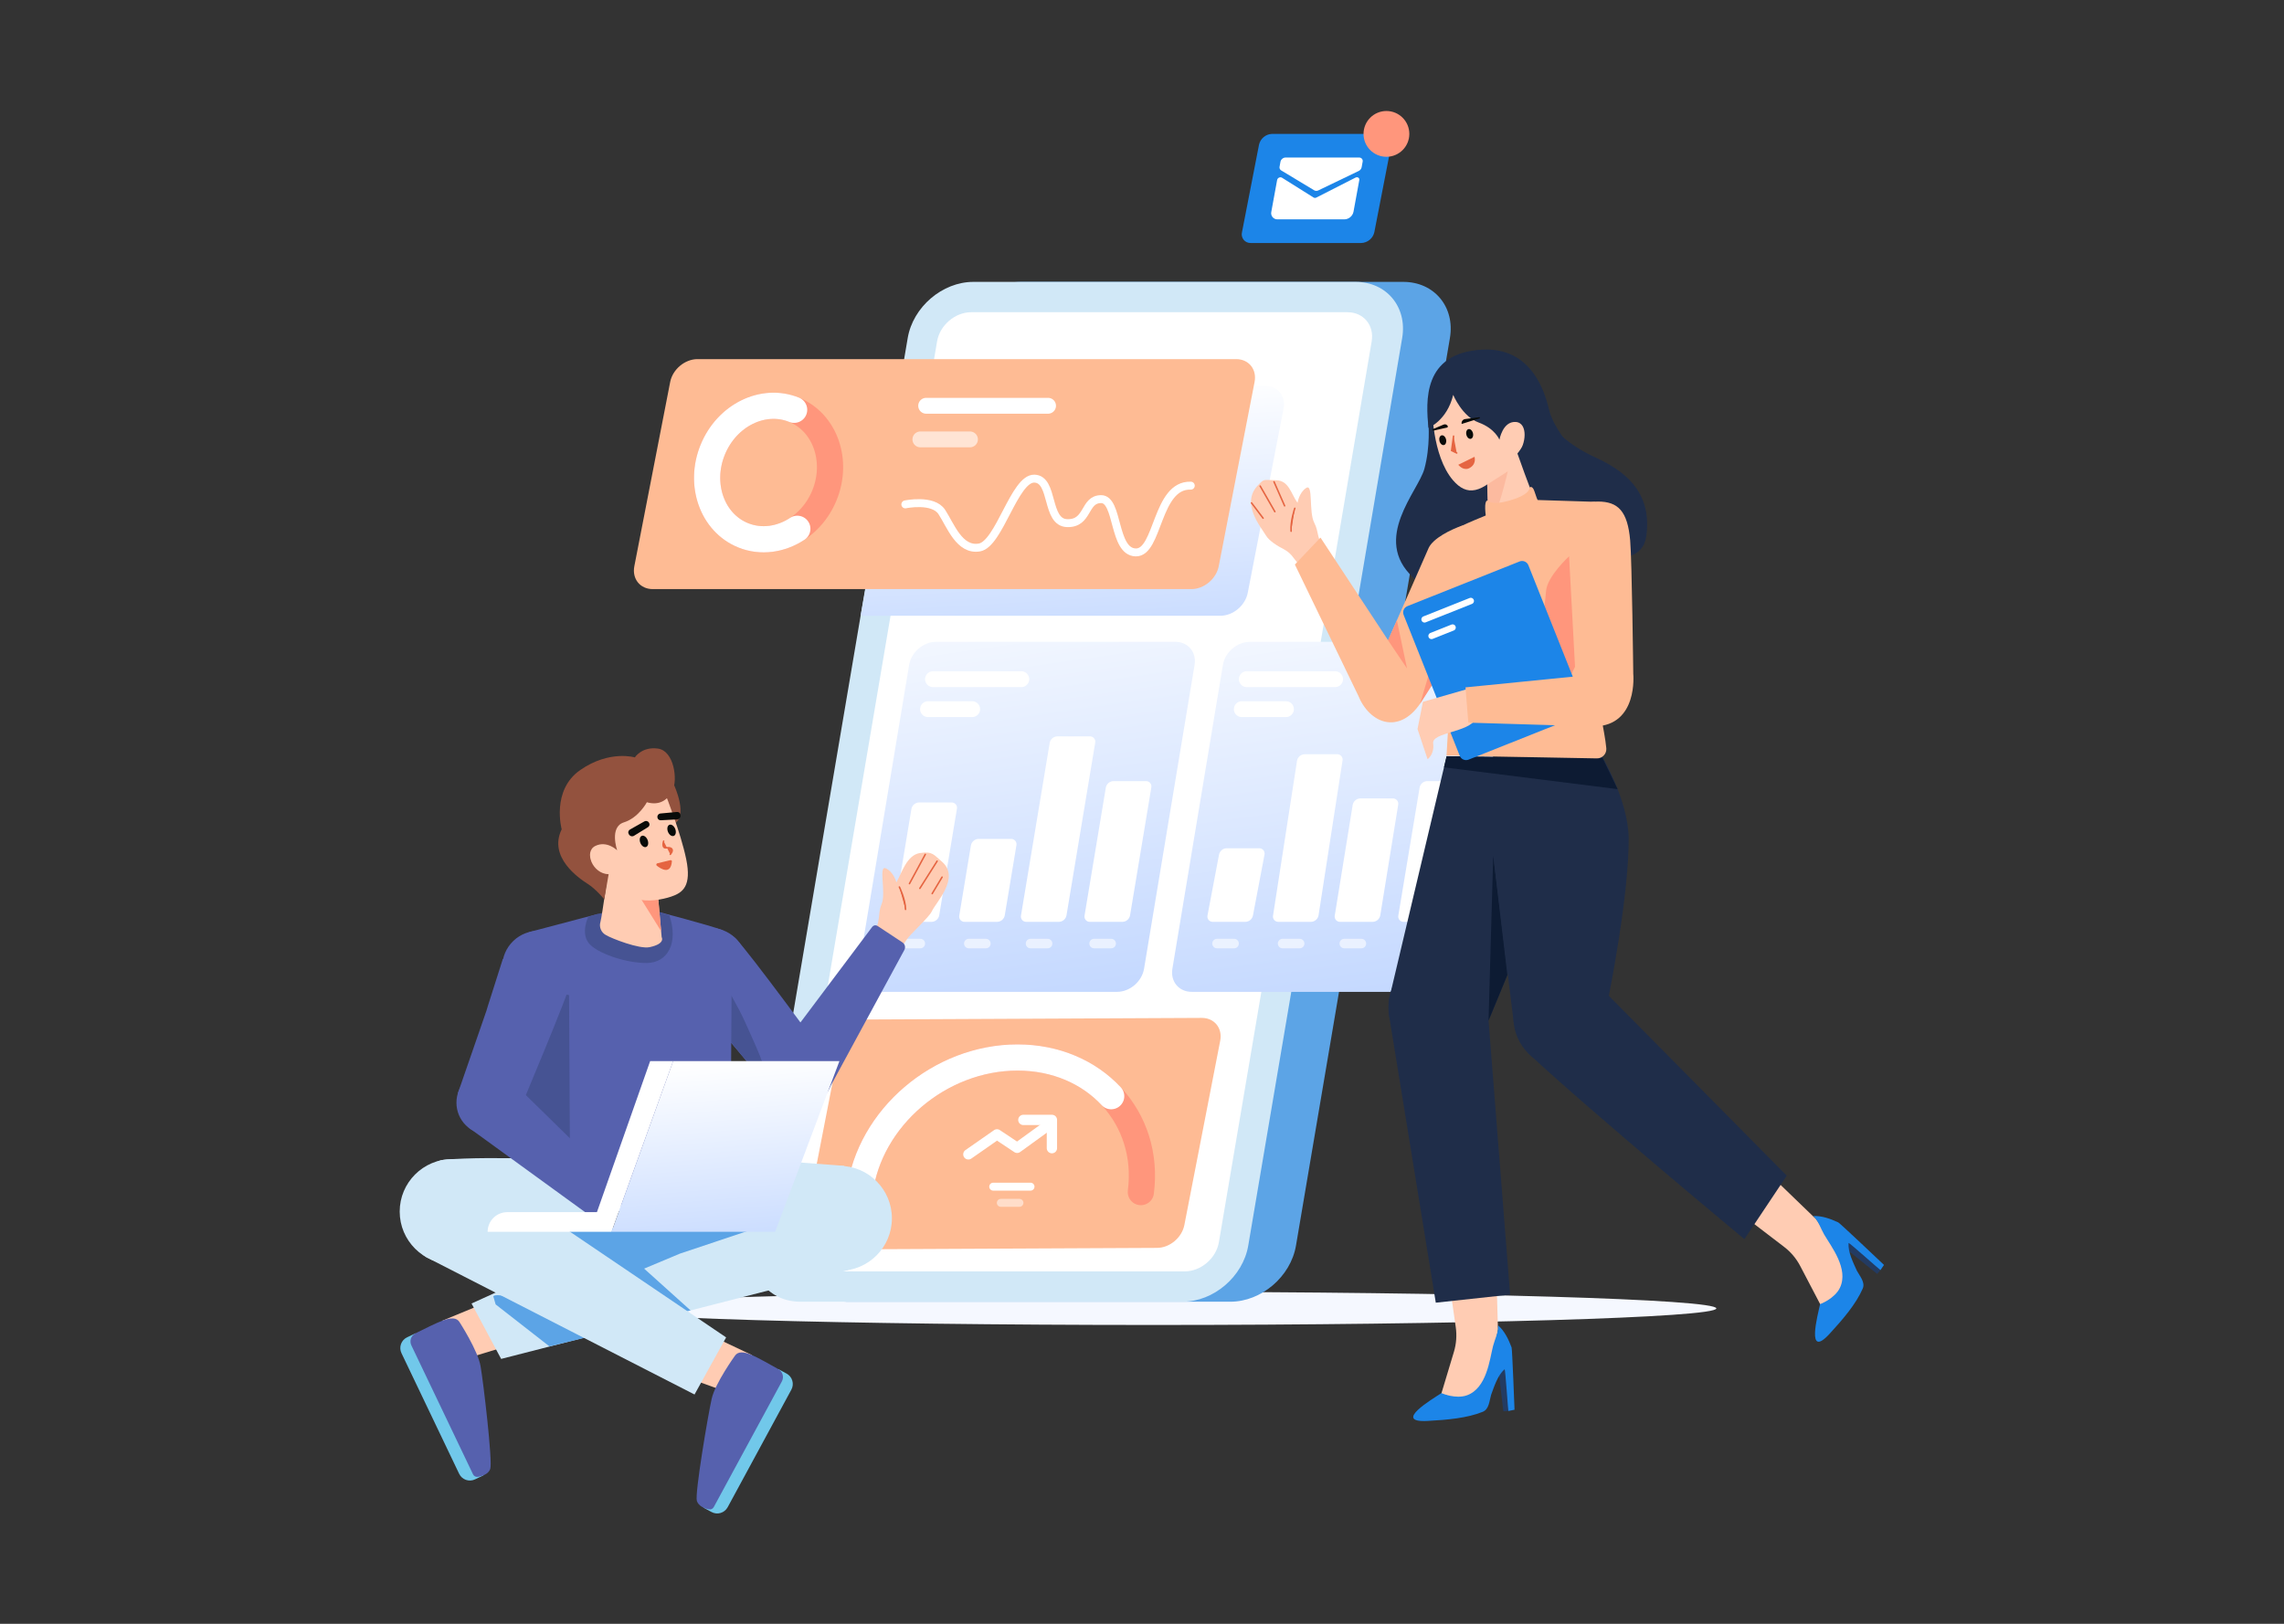 <svg width="1440" height="1024" viewBox="0 0 1440 1024" fill="none" xmlns="http://www.w3.org/2000/svg">
<rect x="0" y="0" width="1440" height="1024" fill="#333333" stroke="none"/>
<rect width="1440" height="1024" fill="transparent"/>
<g clip-path="url(#clip0)">
<path d="M727.196 835.554C923.203 835.554 1082.1 830.879 1082.1 825.113C1082.1 819.346 923.203 814.671 727.196 814.671C531.189 814.671 372.294 819.346 372.294 825.113C372.294 830.879 531.189 835.554 727.196 835.554Z" fill="#F5F8FF"/>
<path d="M775.693 820.889H534.726C515.181 820.889 502.023 805.044 505.337 785.499L602.386 213.148C605.7 193.602 624.232 177.757 643.777 177.757H884.744C904.289 177.757 917.447 193.602 914.133 213.148L817.084 785.499C813.77 805.044 795.238 820.889 775.693 820.889Z" fill="#5CA4E6"/>
<path d="M745.596 820.889H504.629C485.084 820.889 471.926 805.044 475.24 785.499L572.289 213.148C575.603 193.602 594.134 177.757 613.68 177.757H854.646C874.192 177.757 887.35 193.602 884.036 213.148L786.987 785.499C783.673 805.044 765.141 820.889 745.596 820.889Z" fill="#D1E8F7"/>
<path d="M746.981 801.754H509.733C499.584 801.754 492.752 793.527 494.473 783.378L590.803 215.268C592.524 205.119 602.146 196.892 612.295 196.892H849.543C859.692 196.892 866.524 205.119 864.803 215.268L768.473 783.378C766.752 793.527 757.13 801.754 746.981 801.754Z" fill="white"/>
<path d="M769.437 388.307H542.588L566.231 257.692C567.78 249.728 575.492 243.272 583.455 243.272H797.645C805.609 243.272 810.809 249.728 809.26 257.692L786.661 373.888C785.112 381.851 777.401 388.307 769.437 388.307Z" fill="url(#paint0_linear)"/>
<path d="M751.153 371.5H411.546C403.583 371.5 398.382 365.044 399.931 357.08L422.53 240.884C424.079 232.92 431.79 226.464 439.754 226.464H779.361C787.324 226.464 792.525 232.92 790.976 240.884L768.377 357.08C766.828 365.044 759.116 371.5 751.153 371.5Z" fill="#FEBB94"/>
<path d="M729.486 786.942L518.854 787.942C510.89 787.942 505.69 781.486 507.239 773.523L529.838 657.327C531.387 649.363 539.098 642.907 547.062 642.907L757.694 641.907C765.658 641.907 770.858 648.363 769.309 656.327L746.71 772.523C745.161 780.486 737.45 786.942 729.486 786.942Z" fill="#FEBB94"/>
<path d="M542.02 751.756C548.013 704.879 592.553 666.877 641.503 666.877C690.453 666.877 725.276 704.879 719.283 751.756" stroke="#FF967C" stroke-width="16.521" stroke-miterlimit="10" stroke-linecap="round"/>
<path d="M542.02 751.756C548.013 704.879 592.553 666.877 641.503 666.877C665.73 666.877 686.497 676.186 700.567 691.273" stroke="white" stroke-width="16.521" stroke-miterlimit="10" stroke-linecap="round"/>
<path d="M704.298 625.479H553.48C545.43 625.479 539.989 618.953 541.328 610.903L573.18 419.311C574.518 411.261 582.129 404.736 590.179 404.736H740.996C749.046 404.736 754.487 411.261 753.149 419.311L721.296 610.903C719.958 618.953 712.348 625.479 704.298 625.479Z" fill="url(#paint1_linear)"/>
<path d="M599.922 506.051H579.359C578.228 506.09 577.143 506.512 576.284 507.248C575.425 507.985 574.842 508.993 574.632 510.105L563.464 577.282C563.355 577.779 563.362 578.295 563.483 578.789C563.605 579.283 563.837 579.743 564.163 580.134C564.489 580.525 564.9 580.837 565.364 581.045C565.829 581.253 566.335 581.352 566.843 581.335H587.406C588.538 581.297 589.622 580.875 590.481 580.138C591.341 579.401 591.923 578.394 592.134 577.282L603.302 510.105C603.41 509.608 603.403 509.092 603.282 508.598C603.161 508.103 602.928 507.643 602.602 507.252C602.277 506.861 601.866 506.55 601.401 506.342C600.937 506.134 600.431 506.034 599.922 506.051Z" fill="white"/>
<path d="M637.44 529.036H616.877C615.745 529.074 614.661 529.496 613.802 530.233C612.942 530.97 612.36 531.977 612.149 533.089L604.802 577.282C604.694 577.779 604.701 578.295 604.822 578.789C604.943 579.283 605.176 579.743 605.502 580.134C605.828 580.525 606.238 580.837 606.703 581.045C607.167 581.253 607.673 581.352 608.182 581.335H628.745C629.876 581.297 630.961 580.875 631.82 580.138C632.679 579.401 633.262 578.394 633.472 577.282L640.819 533.089C640.928 532.592 640.921 532.076 640.8 531.582C640.678 531.088 640.446 530.628 640.12 530.237C639.794 529.846 639.383 529.534 638.919 529.326C638.454 529.118 637.948 529.019 637.44 529.036Z" fill="white"/>
<path d="M687.105 464.367H666.542C665.411 464.405 664.327 464.827 663.467 465.564C662.608 466.301 662.025 467.308 661.815 468.42L643.717 577.282C643.609 577.779 643.615 578.295 643.737 578.789C643.858 579.283 644.09 579.743 644.416 580.134C644.742 580.525 645.153 580.837 645.617 581.045C646.082 581.253 646.588 581.352 647.096 581.335H667.659C668.791 581.297 669.875 580.875 670.734 580.138C671.594 579.401 672.176 578.394 672.387 577.282L690.485 468.42C690.593 467.923 690.586 467.407 690.465 466.913C690.344 466.419 690.112 465.959 689.786 465.568C689.46 465.177 689.049 464.865 688.584 464.657C688.12 464.449 687.614 464.35 687.105 464.367Z" fill="white"/>
<path d="M722.491 492.586H701.928C700.797 492.624 699.712 493.046 698.853 493.783C697.994 494.52 697.411 495.527 697.201 496.639L683.794 577.282C683.686 577.779 683.692 578.295 683.814 578.789C683.935 579.283 684.167 579.743 684.493 580.134C684.819 580.525 685.23 580.837 685.694 581.045C686.159 581.253 686.665 581.352 687.173 581.335H707.736C708.868 581.297 709.952 580.875 710.812 580.138C711.671 579.401 712.254 578.394 712.464 577.282L725.871 496.639C725.979 496.142 725.972 495.626 725.851 495.132C725.73 494.638 725.497 494.178 725.171 493.787C724.845 493.396 724.435 493.084 723.97 492.876C723.506 492.668 723 492.569 722.491 492.586Z" fill="white"/>
<path d="M588.231 428.306H643.905" stroke="white" stroke-width="10" stroke-miterlimit="10" stroke-linecap="round"/>
<path d="M585.088 447.21H612.925" stroke="white" stroke-width="10" stroke-miterlimit="10" stroke-linecap="round"/>
<path opacity="0.6" d="M569.465 595.025H580.233" stroke="white" stroke-width="6" stroke-miterlimit="10" stroke-linecap="round"/>
<path opacity="0.6" d="M610.804 595.025H621.571" stroke="white" stroke-width="6" stroke-miterlimit="10" stroke-linecap="round"/>
<path opacity="0.6" d="M649.718 595.025H660.486" stroke="white" stroke-width="6" stroke-miterlimit="10" stroke-linecap="round"/>
<path opacity="0.6" d="M689.795 595.025H700.563" stroke="white" stroke-width="6" stroke-miterlimit="10" stroke-linecap="round"/>
<path d="M902.128 625.479H751.311C743.261 625.479 737.82 618.953 739.158 610.903L771.011 419.311C772.349 411.261 779.959 404.736 788.009 404.736H938.827C946.877 404.736 952.318 411.261 950.979 419.311L919.127 610.903C917.789 618.953 910.178 625.479 902.128 625.479Z" fill="url(#paint2_linear)"/>
<path d="M793.846 534.934H773.283C772.152 534.972 771.067 535.394 770.208 536.131C769.349 536.868 768.766 537.875 768.556 538.987L761.294 577.282C761.186 577.779 761.193 578.295 761.314 578.789C761.435 579.283 761.668 579.743 761.994 580.134C762.32 580.525 762.73 580.837 763.195 581.045C763.659 581.253 764.165 581.352 764.674 581.335H785.237C786.368 581.297 787.453 580.875 788.312 580.138C789.171 579.401 789.754 578.394 789.964 577.282L797.226 538.987C797.334 538.49 797.327 537.974 797.206 537.48C797.085 536.986 796.852 536.526 796.526 536.135C796.2 535.744 795.79 535.432 795.325 535.224C794.861 535.016 794.355 534.917 793.846 534.934Z" fill="white"/>
<path d="M843.036 475.635H822.473C821.342 475.673 820.258 476.095 819.398 476.832C818.539 477.569 817.956 478.576 817.746 479.688L802.633 577.282C802.525 577.779 802.532 578.295 802.653 578.789C802.774 579.283 803.006 579.743 803.332 580.134C803.658 580.525 804.069 580.837 804.534 581.045C804.998 581.253 805.504 581.352 806.013 581.335H826.576C827.707 581.297 828.791 580.875 829.651 580.138C830.51 579.401 831.093 578.394 831.303 577.282L846.416 479.688C846.524 479.191 846.517 478.675 846.396 478.181C846.275 477.687 846.043 477.227 845.717 476.836C845.391 476.445 844.98 476.133 844.515 475.925C844.051 475.717 843.545 475.618 843.036 475.635Z" fill="white"/>
<path d="M878.132 503.5H857.569C856.438 503.538 855.354 503.96 854.494 504.697C853.635 505.434 853.052 506.441 852.842 507.553L841.547 577.282C841.439 577.779 841.446 578.295 841.567 578.789C841.688 579.283 841.921 579.743 842.247 580.134C842.573 580.525 842.984 580.837 843.448 581.045C843.913 581.253 844.418 581.352 844.927 581.335H865.49C866.621 581.297 867.706 580.875 868.565 580.138C869.424 579.401 870.007 578.394 870.217 577.282L881.512 507.553C881.62 507.056 881.613 506.54 881.492 506.046C881.371 505.552 881.139 505.092 880.813 504.701C880.487 504.31 880.076 503.998 879.611 503.79C879.147 503.582 878.641 503.483 878.132 503.5Z" fill="white"/>
<path d="M920.322 492.586H899.759C898.627 492.624 897.543 493.046 896.684 493.783C895.824 494.52 895.242 495.527 895.031 496.639L881.625 577.282C881.516 577.779 881.523 578.295 881.644 578.789C881.765 579.283 881.998 579.743 882.324 580.134C882.65 580.525 883.061 580.837 883.525 581.045C883.99 581.253 884.495 581.352 885.004 581.335H905.567C906.698 581.297 907.783 580.875 908.642 580.138C909.501 579.401 910.084 578.394 910.294 577.282L923.701 496.639C923.809 496.142 923.803 495.626 923.682 495.132C923.56 494.638 923.328 494.178 923.002 493.787C922.676 493.396 922.265 493.084 921.801 492.876C921.336 492.668 920.83 492.569 920.322 492.586Z" fill="white"/>
<path d="M786.062 428.306H841.735" stroke="white" stroke-width="10" stroke-miterlimit="10" stroke-linecap="round"/>
<path d="M782.919 447.21H810.756" stroke="white" stroke-width="10" stroke-miterlimit="10" stroke-linecap="round"/>
<path opacity="0.6" d="M767.296 595.025H778.063" stroke="white" stroke-width="6" stroke-miterlimit="10" stroke-linecap="round"/>
<path opacity="0.6" d="M808.635 595.025H819.402" stroke="white" stroke-width="6" stroke-miterlimit="10" stroke-linecap="round"/>
<path opacity="0.6" d="M847.549 595.025H858.317" stroke="white" stroke-width="6" stroke-miterlimit="10" stroke-linecap="round"/>
<path opacity="0.6" d="M887.626 595.025H898.394" stroke="white" stroke-width="6" stroke-miterlimit="10" stroke-linecap="round"/>
<path d="M261.956 840.799L304.782 930.39L299.471 932.929C297.678 933.786 295.619 933.896 293.746 933.234C291.873 932.573 290.339 931.194 289.483 929.402L253.116 853.327C252.26 851.534 252.15 849.475 252.811 847.602C253.473 845.729 254.851 844.195 256.644 843.338L261.956 840.799L261.956 840.799Z" fill="#71C8EA"/>
<path d="M308.581 820.569L279.025 832.787L295.606 856.235L321.808 848.24L308.581 820.569Z" fill="#FFCCB3"/>
<path d="M289.702 833.723C289.702 833.723 301.241 851.545 302.982 861.504C304.723 871.462 310.684 921.836 309.08 926.377C307.927 929.641 303.739 931.042 301.082 931.338C300.499 931.4 299.911 931.279 299.4 930.992C298.889 930.705 298.479 930.266 298.229 929.736L259.354 848.411C258.704 847.054 258.613 845.497 259.099 844.074C259.586 842.65 260.611 841.475 261.956 840.799C267.334 838.097 275.561 834.048 279.025 832.787C284.379 830.838 287.913 830.85 289.702 833.723Z" fill="#5661AE"/>
<path d="M498.929 876.359L458.766 950.499C457.819 952.246 456.218 953.545 454.314 954.111C452.41 954.677 450.359 954.464 448.612 953.517L443.435 950.713L490.735 863.401L495.911 866.205C497.658 867.151 498.957 868.752 499.523 870.657C500.089 872.561 499.876 874.612 498.929 876.359Z" fill="#71C8EA"/>
<path d="M445.191 840.84L474.092 854.536L456.347 877.116L430.582 867.807L445.191 840.84Z" fill="#FFCCB3"/>
<path d="M463.381 854.931C463.381 854.931 450.956 872.147 448.714 882.005C446.473 891.863 437.974 941.871 439.346 946.488C440.332 949.806 444.444 951.416 447.083 951.846C447.662 951.938 448.255 951.847 448.78 951.586C449.305 951.325 449.736 950.907 450.013 950.391L492.949 871.134C493.666 869.812 493.836 868.261 493.422 866.815C493.008 865.369 492.043 864.143 490.735 863.401C485.5 860.43 477.487 855.97 474.092 854.536C468.843 852.319 465.313 852.153 463.381 854.931Z" fill="#5661AE"/>
<path d="M532.26 735.227C532.26 735.227 543.324 790.17 534.738 800.936L315.953 856.958L297.296 822.011L425.057 764.036L450.644 728.966L532.26 735.227Z" fill="#D1E8F7"/>
<path d="M476.896 774.432L428.624 790.577L406.099 800.022L435.391 826.375L409.203 832.291L337.772 774.432H476.896Z" fill="#5CA4E6"/>
<path d="M311.005 817.428L312.49 822.588L346.41 849.064L378.273 841.289C378.273 841.289 316.806 812.037 311.005 817.428Z" fill="#5CA4E6"/>
<path d="M372.411 732.022C372.411 732.022 310.546 728.666 279.882 731.362C260.137 733.097 253.019 783.624 268.776 792.816L437.882 879.402L457.81 843.393L348.721 769.551L426.766 758.573L372.411 732.022Z" fill="#D1E8F7"/>
<path d="M285.082 797.118C303.352 797.118 318.163 782.307 318.163 764.036C318.163 745.766 303.352 730.954 285.082 730.954C266.811 730.954 252 745.766 252 764.036C252 782.307 266.811 797.118 285.082 797.118Z" fill="#D1E8F7"/>
<path d="M529.242 801.39C547.512 801.39 562.323 786.579 562.323 768.309C562.323 750.038 547.512 735.227 529.242 735.227C510.971 735.227 496.16 750.038 496.16 768.309C496.16 786.579 510.971 801.39 529.242 801.39Z" fill="#D1E8F7"/>
<path d="M438.62 612.202C435.135 594.997 443.331 595.44 446.059 592.705C446.059 592.705 456.291 584.267 464.088 592.132C472.341 600.452 519.65 665.083 519.65 665.083L490.049 692.308L484.485 685.668L470.072 668.478L454.656 650.106L452.741 648.015L431.945 624.46C431.945 624.46 440.591 621.26 438.62 612.202Z" fill="#5661AE"/>
<path d="M455.036 629.48C466.95 625.49 473.372 612.598 469.382 600.684C465.392 588.771 452.5 582.348 440.586 586.338C428.673 590.329 422.25 603.221 426.241 615.134C430.231 627.047 443.123 633.47 455.036 629.48Z" fill="#5661AE"/>
<path d="M453.014 647.923C452.417 644.327 451.223 637.135 449.938 630.58L443.109 598.855C443.109 598.855 461.451 625.965 469.902 644.848C476.16 658.999 483.42 673.422 484.621 685.622L470.209 668.433L454.793 650.061L453.014 647.923Z" fill="#465393"/>
<path d="M549.217 592.32C556.251 579.49 552.871 577.312 555.863 570.013C558.811 562.89 553.577 545.233 558.588 547.641C563.598 550.048 565.149 556.447 565.149 556.447C568.576 550.384 571.732 539.23 579.935 537.953C588.14 536.677 588.866 539.259 593.516 543.075C605.887 553.368 590.112 568.837 587.479 574.727C585.785 578.42 573.338 589.677 571.959 592.137L565.694 601.225L549.217 592.32Z" fill="#FFCCB3"/>
<path d="M573.386 557.242L583.383 538.785L573.386 557.242Z" fill="#E56441"/>
<path d="M573.386 557.242L583.383 538.785" stroke="#E56441" stroke-width="0.947" stroke-linecap="round"/>
<path d="M579.936 560.231L590.832 543.041L579.936 560.231Z" fill="#E56441"/>
<path d="M579.936 560.231L590.832 543.041" stroke="#E56441" stroke-width="0.947" stroke-linecap="round"/>
<path d="M587.718 563.535L593.945 553.125L587.718 563.535Z" fill="#E56441"/>
<path d="M587.718 563.535L593.945 553.125" stroke="#E56441" stroke-width="0.947" stroke-linecap="round"/>
<path d="M570.916 573.49C570.863 567.099 567.028 559.366 567.028 559.366L570.916 573.49Z" fill="#E56441"/>
<path d="M570.916 573.49C570.863 567.099 567.028 559.366 567.028 559.366" stroke="#E56441" stroke-width="0.947" stroke-linecap="round"/>
<path d="M489.798 664.568L549.991 584.409C550.374 583.938 550.919 583.626 551.519 583.532C552.119 583.439 552.733 583.571 553.241 583.903L569.003 594.327C569.752 594.834 570.285 595.602 570.5 596.481C570.715 597.36 570.595 598.287 570.164 599.083L521.758 688.352L489.798 664.568Z" fill="#5661AE"/>
<path d="M504.423 698.426C515.556 698.426 524.581 689.401 524.581 678.268C524.581 667.136 515.556 658.111 504.423 658.111C493.291 658.111 484.266 667.136 484.266 678.268C484.266 689.401 493.291 698.426 504.423 698.426Z" fill="#5661AE"/>
<path d="M415.037 574.986C415.037 574.986 448.816 583.925 454.614 586.244C460.413 588.564 460.799 597.841 461.186 604.413C461.572 610.985 460.274 758.573 460.274 758.573L385.518 755.698L329.612 722.973C329.612 722.973 332.043 605.867 332.816 600.455C333.589 595.043 327.514 590.383 334.099 587.658L376.429 576.476L415.037 574.986Z" fill="#5661AE"/>
<path d="M358.784 627.562L359.386 736.606L327.248 700.786L342.797 624.169L358.784 627.562Z" fill="#465393"/>
<path d="M370.916 578.143C370.916 578.143 366.134 587.76 370.916 594.394C375.698 601.028 394.842 607.473 407.921 607.283C420.999 607.094 427.929 594.624 422 577.166L400.339 571.081L376.429 576.476L370.916 578.143Z" fill="#465393"/>
<path d="M425.058 495.259C425.058 495.259 434.476 515.582 424.431 519.78C414.386 523.978 415.556 496.245 425.058 495.259Z" fill="#93523E"/>
<path d="M414.434 560.291L417.159 591.015C417.159 591.015 419.771 595.134 409.598 597.297C403.054 598.688 385.432 591.745 382.013 589.662C380.559 588.89 379.42 587.636 378.792 586.115C378.164 584.593 378.086 582.901 378.571 581.328C379.61 577.568 383.916 546.246 383.916 546.246L414.434 560.291Z" fill="#FFCCB3"/>
<path d="M414.959 566.214L398.727 558.195L416.823 587.227L414.959 566.214Z" fill="#FF967C"/>
<path d="M419.649 501.14C419.649 501.14 429.175 525.031 432.63 541.79C436.116 558.699 430.554 562.922 423.215 565.408C417.426 567.37 408.182 568.934 401.894 566.965C390.427 563.375 379.209 553.014 376.526 550.886C372.372 547.591 368.271 532.645 374.359 524.19C380.448 515.734 404.437 489.162 419.649 501.14Z" fill="#FFCCB3"/>
<path d="M407.385 534.116C408.652 533.617 409.062 531.646 408.301 529.712C407.54 527.778 405.897 526.615 404.63 527.113C403.363 527.612 402.953 529.583 403.713 531.517C404.474 533.451 406.118 534.614 407.385 534.116Z" fill="#080B09"/>
<path d="M424.797 527.138C426.064 526.64 426.474 524.668 425.713 522.735C424.953 520.801 423.309 519.638 422.042 520.136C420.775 520.635 420.365 522.606 421.126 524.54C421.886 526.473 423.53 527.637 424.797 527.138Z" fill="#080B09"/>
<path d="M418.411 530.437C418.411 530.437 416.864 535.119 420.116 534.663C423.207 534.121 425.305 535.648 422.604 538.785" fill="#E56441"/>
<path d="M418.411 530.437C418.411 530.437 416.864 535.119 420.116 534.663C423.207 534.121 425.305 535.648 422.604 538.785" stroke="#E56441" stroke-width="0.947" stroke-linecap="round"/>
<path d="M422.755 542.924L422.771 542.921L422.787 542.916C422.832 542.902 422.88 542.901 422.925 542.912C422.971 542.922 423.013 542.945 423.047 542.978C423.081 543.011 423.106 543.052 423.119 543.097C423.131 543.143 423.132 543.191 423.12 543.236L423.11 543.275L423.106 543.315C422.907 545.364 422.397 546.582 421.778 547.266C421.18 547.928 420.43 548.148 419.579 548.083C418.706 548.016 417.747 547.648 416.818 547.143C415.9 546.644 415.047 546.031 414.388 545.505C414.343 545.463 414.31 545.411 414.292 545.352C414.272 545.291 414.27 545.225 414.286 545.162C414.301 545.1 414.334 545.042 414.379 544.997C414.425 544.951 414.482 544.919 414.545 544.904L414.545 544.904L414.55 544.903C417.064 544.266 420.856 543.372 422.755 542.924Z" fill="#E56441" stroke="#E56441"/>
<path d="M396.354 525.93L396.592 526.264C396.897 526.781 397.394 527.157 397.975 527.309C398.555 527.461 399.173 527.377 399.692 527.076L408.479 521.662C408.915 521.418 409.243 521.018 409.399 520.543C409.554 520.068 409.526 519.552 409.319 519.097C409.205 518.812 409.033 518.555 408.812 518.342C408.592 518.129 408.329 517.965 408.04 517.861C407.752 517.757 407.445 517.716 407.139 517.739C406.833 517.763 406.536 517.851 406.267 517.998L397.242 523.078C396.993 523.204 396.772 523.378 396.591 523.59C396.411 523.803 396.275 524.049 396.193 524.316C396.11 524.582 396.081 524.862 396.109 525.139C396.137 525.416 396.22 525.685 396.354 525.93Z" fill="#080B09"/>
<path d="M426.709 512.047L416.397 513.002C416.092 513.034 415.797 513.131 415.532 513.285C415.267 513.439 415.038 513.648 414.86 513.898C414.682 514.147 414.559 514.431 414.499 514.732C414.439 515.033 414.443 515.343 414.511 515.641C414.6 516.133 414.87 516.574 415.268 516.876C415.667 517.179 416.164 517.32 416.662 517.273L426.968 516.728C427.566 516.68 428.122 516.398 428.513 515.943C428.904 515.487 429.099 514.896 429.055 514.297L429.062 513.887C429.033 513.609 428.948 513.341 428.813 513.097C428.678 512.853 428.495 512.639 428.276 512.467C428.056 512.295 427.804 512.17 427.535 512.097C427.266 512.025 426.985 512.008 426.709 512.047Z" fill="#080B09"/>
<path d="M407.826 505.907C407.826 505.907 402.679 515.701 393.341 518.605C384.003 521.51 389.106 536.248 389.106 536.248C389.106 536.248 382.703 529.878 375.343 533.464C367.982 537.049 373.569 551.121 383.738 551.3L380.972 567.134C380.972 567.134 375.822 560.721 370.406 557.289C364.989 553.857 345.532 540.536 354.127 522.991C354.127 522.991 347.402 498.356 365.846 485.583C384.29 472.811 400.254 477.631 400.254 477.631C400.254 477.631 404.651 470.656 414.843 472.08C425.035 473.505 427.385 491.883 424.01 498.53C420.635 505.177 415.135 508.002 407.826 505.907Z" fill="#93523E"/>
<path d="M330.984 604.1C343.955 592.27 347.785 599.529 351.534 600.464C351.534 600.464 364.03 604.907 361.288 615.638C358.39 626.993 327.248 700.786 327.248 700.786L288.683 689.378L291.521 681.193L298.863 659.997L306.705 637.332L307.515 634.614L317.039 604.671C317.039 604.671 324.226 610.444 330.984 604.1Z" fill="#5661AE"/>
<path d="M356.671 624.574C364.842 615.029 363.728 600.669 354.184 592.498C344.64 584.327 330.279 585.441 322.109 594.985C313.938 604.529 315.051 618.89 324.596 627.061C334.14 635.231 348.5 634.118 356.671 624.574Z" fill="#5661AE"/>
<path d="M323.43 682.661L395.028 752.821C395.445 753.263 395.683 753.844 395.697 754.451C395.711 755.058 395.5 755.649 395.104 756.11L382.709 770.372C382.108 771.049 381.277 771.477 380.377 771.575C379.478 771.673 378.574 771.433 377.842 770.902L295.671 711.236L323.43 682.661Z" fill="#5661AE"/>
<path d="M307.934 715.526C319.067 715.526 328.092 706.502 328.092 695.369C328.092 684.236 319.067 675.212 307.934 675.212C296.802 675.212 287.777 684.236 287.777 695.369C287.777 706.502 296.802 715.526 307.934 715.526Z" fill="#5661AE"/>
<path d="M424.418 669.146L385.561 776.799H307.433C307.433 773.512 308.739 770.359 311.063 768.035C313.388 765.71 316.54 764.405 319.827 764.405H376.35L409.903 669.146H424.418Z" fill="white"/>
<path d="M424.418 669.146H529.242L488.702 776.799H385.561L424.418 669.146Z" fill="url(#paint3_linear)"/>
<path d="M570.787 318.068C570.787 318.068 588.253 314.389 593.793 322.883C599.333 331.377 604.873 347.334 617.43 345.265C629.987 343.196 639.589 301.462 652.146 301.832C664.703 302.201 659.163 329.531 672.828 329.9C686.493 330.269 683.169 314.758 694.249 314.758C705.329 314.758 701.635 347.997 716.039 348.366C730.443 348.736 728.965 305.525 750.755 306.263" stroke="white" stroke-width="5" stroke-miterlimit="10" stroke-linecap="round"/>
<path d="M519.801 312.326C528.696 290.477 520.132 266.343 500.673 258.421C481.214 250.499 458.229 261.789 449.334 283.638C440.439 305.487 449.003 329.621 468.462 337.543C487.921 345.465 510.907 334.175 519.801 312.326Z" stroke="#FF967C" stroke-width="16.521" stroke-miterlimit="10" stroke-linecap="round"/>
<path d="M502.686 333.468C492.419 340.24 479.838 342.174 468.462 337.543C449.003 329.621 440.439 305.487 449.334 283.638C458.229 261.789 481.214 250.499 500.673 258.421" stroke="white" stroke-width="16.521" stroke-miterlimit="10" stroke-linecap="round"/>
<path d="M583.915 255.889H660.771" stroke="white" stroke-width="10" stroke-miterlimit="10" stroke-linecap="round"/>
<path opacity="0.6" d="M580.273 277.089H611.542" stroke="white" stroke-width="10" stroke-miterlimit="10" stroke-linecap="round"/>
<path d="M1165.78 782.813C1165.56 782.837 1165.46 782.96 1165.58 783.059C1165.48 783.181 1165.48 783.181 1165.51 783.403C1165.04 784.927 1164.71 786.49 1164.52 788.073L1183.48 803.312L1185.58 800.953C1185.58 800.953 1178.58 792.296 1175.96 789.778C1174.83 788.668 1173.82 787.656 1172.81 786.645C1171.93 785.732 1171.14 784.696 1170.38 783.882C1169.32 782.427 1166.25 782.986 1166.22 782.764C1166.1 782.666 1165.78 782.813 1165.78 782.813Z" fill="#233B62"/>
<path d="M1022.41 650.402L1040.72 668.145L1143.09 767.005L1144.96 768.708L1145.77 769.965L1145.89 770.064L1160.39 792.034L1162.01 794.548L1162.55 795.386L1172.36 810.353L1164.28 814.373L1161.94 815.525L1158.64 817.118L1153.43 819.815L1153.34 819.937L1147.81 822.781L1147.54 822.362L1134.94 798.279C1132.5 793.627 1129.07 789.562 1124.9 786.365L1013.58 701.15L992.422 684.951L1022.41 650.402Z" fill="#FFCCB3"/>
<path d="M1158.99 770.881C1154.08 768.602 1148.57 766.564 1143.19 766.882C1146.43 769.724 1147.91 774.782 1150.06 778.469C1154.47 786.058 1165.78 800.162 1160 812.147C1156.75 818.882 1147.67 822.46 1147.54 822.361C1146.02 829.278 1138.49 857.432 1153.51 841.112C1161.9 831.998 1170.22 822.262 1174.4 812.598C1176.12 808.636 1172.49 804.684 1170.71 801.339C1168.43 796.277 1165.03 789.573 1165.46 783.969L1165.55 783.846C1165.8 783.459 1185.25 800.871 1185.58 800.953C1186.25 799.871 1187.81 797.684 1187.81 797.684C1187.81 797.684 1159.92 771.228 1158.99 770.881Z" fill="#1C85E8"/>
<path d="M949.52 862.977C949.345 862.839 949.188 862.858 949.207 863.014C949.051 863.033 949.051 863.033 948.913 863.209C947.514 863.972 946.185 864.859 944.943 865.858L947.841 890.012L950.99 889.793C950.99 889.793 952.043 878.711 951.924 875.073C951.893 873.489 951.88 872.062 951.867 870.634C951.874 869.363 952.037 868.073 952.062 866.959C952.325 865.181 949.733 863.428 949.871 863.252C949.852 863.096 949.52 862.977 949.52 862.977Z" fill="#233B62"/>
<path d="M939.635 668.071L940.31 693.553L944.355 835.81L944.5 838.333L944.199 839.798L944.218 839.955L939.22 865.8L938.62 868.73L938.419 869.707L934.969 887.269L926.378 884.489L923.899 883.675L920.425 882.504L914.821 880.795L914.665 880.813L908.729 878.985L908.83 878.496L916.663 852.47C918.168 847.434 918.561 842.132 917.815 836.93L897.835 698.173L894.035 671.794L939.635 668.071Z" fill="#FFCCB3"/>
<path d="M953.008 849.697C951.094 844.637 948.582 839.329 944.512 835.791C944.844 840.093 942.364 844.743 941.318 848.877C939.166 857.388 937.389 875.38 924.876 879.906C917.845 882.449 908.848 878.653 908.829 878.496C902.906 882.377 877.831 897.233 899.981 896.071C912.351 895.422 925.108 894.282 934.856 890.3C938.853 888.667 939.024 883.305 940.09 879.669C942.002 874.457 944.254 867.283 948.48 863.578L948.637 863.559C949.085 863.455 950.811 889.503 950.99 889.793C952.224 889.486 954.866 889.01 954.866 889.01C954.866 889.01 953.433 850.599 953.008 849.697Z" fill="#1C85E8"/>
<path d="M912.054 476.878L875.865 629.698L875.799 640.547L905.226 821.501L952.08 816.429L938.488 643.608L975.765 553.437L968.229 479.491L912.054 476.878Z" fill="#1F2D49"/>
<path d="M906.988 666.816C924.464 666.816 938.632 652.649 938.632 635.172C938.632 617.696 924.464 603.528 906.988 603.528C889.511 603.528 875.344 617.696 875.344 635.172C875.344 652.649 889.511 666.816 906.988 666.816Z" fill="#1F2D49"/>
<path d="M950.365 614.879L941.44 539.374L938.488 643.608L950.365 614.879Z" fill="#0D1B33"/>
<path d="M1009.74 476.401C1009.74 476.401 1026.61 504.747 1026.83 528.485C1027.17 564.113 1014.32 627.996 1014.32 627.996L1126.51 741.393L1099.8 781.44C1099.8 781.44 1004.07 702.009 963.565 664.28L954.492 645.911L941.44 539.374L961.39 476.401H1009.74Z" fill="#1F2D49"/>
<path d="M912.054 476.878L1010.32 477.888L1019.87 497.65L910.394 483.891L912.054 476.878Z" fill="#0D1B33"/>
<path d="M985.854 673.463C1003.33 673.463 1017.5 659.296 1017.5 641.819C1017.5 624.343 1003.33 610.175 985.854 610.175C968.377 610.175 954.21 624.343 954.21 641.819C954.21 659.296 968.377 673.463 985.854 673.463Z" fill="#1F2D49"/>
<path d="M900.583 266.878C900.583 266.878 901.902 281.567 898.026 295.687C894.15 309.807 864.803 339.707 890.828 364.071C916.853 388.434 948.691 323.096 948.691 323.096L938.724 292.918L904.258 257.06L900.583 266.878Z" fill="#1F2D49"/>
<path d="M979.984 270.307C979.984 270.307 987.794 280.229 1005.59 288.339C1023.05 296.298 1041.85 309.38 1037.98 337.896C1034.1 366.412 982.482 344.264 967.317 327.929C952.152 311.595 954.239 282.431 954.239 282.431L979.984 270.307Z" fill="#1F2D49"/>
<path d="M940.062 323.74C940.062 323.74 920.252 331.578 917.228 333.997C914.204 336.417 911.332 356.164 906.19 365.539C901.049 374.915 893.527 392.22 904.513 408.116C915.499 424.011 914.331 436.633 914.331 436.633L911.993 476.507L1006.67 478.252C1007.51 478.279 1008.34 478.127 1009.11 477.809C1009.88 477.491 1010.57 477.012 1011.15 476.405C1011.72 475.799 1012.15 475.077 1012.43 474.289C1012.7 473.501 1012.8 472.663 1012.73 471.833C1011.68 460.207 1006.87 443.881 1006.49 425.369C1005.98 400.281 1005.6 316.453 1005.6 316.453L964.352 315.158C956.044 316.591 940.062 323.74 940.062 323.74Z" fill="#FEBB94"/>
<path d="M989.364 350.72C989.364 350.72 975.566 363.301 974.754 372.635C973.943 381.969 972.066 407.994 954.333 410.59C932.598 413.772 926.909 416.87 936.985 419.305C947.06 421.74 969.928 417.795 969.928 428.233C969.928 435.662 978.812 441.219 983.277 437.161C987.741 433.103 1023.3 371.417 989.364 350.72Z" fill="#FF967C"/>
<path d="M822.953 361.265L815.473 351.69C813.907 349.449 811.825 347.617 809.402 346.35C805.721 344.507 800.078 341.069 798.117 337.633C794.867 332.171 782.059 317.418 793.169 305.951C797.282 301.719 796.254 302.72 804.475 302.847C812.696 302.973 813.958 311.504 818.066 317.088C818.066 317.088 818.989 310.647 823.53 307.704C828.072 304.761 825.058 322.736 828.552 329.548C832.045 336.36 829.222 338.935 837.499 350.903L822.953 361.265Z" fill="#FFCCB3"/>
<path d="M803.224 303.83L809.905 318.987L803.224 303.83Z" fill="#E56441"/>
<path d="M803.224 303.83L809.905 318.987" stroke="#E56441" stroke-width="0.947" stroke-linecap="round"/>
<path d="M794.511 306.525L803.768 322.665L794.511 306.525Z" fill="#E56441"/>
<path d="M794.511 306.525L803.768 322.665" stroke="#E56441" stroke-width="0.947" stroke-linecap="round"/>
<path d="M789.045 317.137L796.342 326.772L789.045 317.137Z" fill="#E56441"/>
<path d="M789.045 317.137L796.342 326.772" stroke="#E56441" stroke-width="0.947" stroke-linecap="round"/>
<path d="M816.347 320.523C816.347 320.523 813.52 328.621 814.009 335.002L816.347 320.523Z" fill="#E56441"/>
<path d="M816.347 320.523C816.347 320.523 813.52 328.621 814.009 335.002" stroke="#E56441" stroke-width="0.947" stroke-linecap="round"/>
<path d="M922.041 331.389C914.361 334.051 903.656 339.45 900.758 345.474L875.161 403.786L832.532 339.012L816.389 356.015L856.2 438.356C863.475 456.463 881.955 463.266 895.341 443.751L916.729 410.158L922.041 331.389Z" fill="#FEBB94"/>
<path d="M911.125 381.586C911.125 381.586 908.817 377.605 908.817 398.386L895.342 443.751L916.729 410.158C933.887 387.09 920.332 380.929 911.125 381.586Z" fill="#FF967C"/>
<path d="M958.053 354.073L887.345 382.237C885.148 383.112 884.077 385.603 884.952 387.799L920.342 476.647C921.217 478.844 923.707 479.916 925.904 479.041L996.612 450.876C998.809 450.001 999.88 447.511 999.005 445.314L963.615 356.466C962.74 354.269 960.25 353.198 958.053 354.073Z" fill="#1C85E8"/>
<path d="M898.134 390.594L927.291 378.98" stroke="white" stroke-width="4" stroke-miterlimit="10" stroke-linecap="round"/>
<path d="M902.537 401.033L915.827 395.739" stroke="white" stroke-width="4" stroke-miterlimit="10" stroke-linecap="round"/>
<path d="M937.555 302.853L938.668 334.022C938.668 334.022 937.144 340.847 944.149 340.09C951.153 339.333 960.584 333.817 965.885 327.759C971.186 321.701 970.824 321.215 968.552 317.239C966.28 313.264 955.614 282.963 955.614 282.963L937.555 302.853Z" fill="#FFCCB3"/>
<path d="M937.714 305.467L950.63 297.242C950.63 297.242 944.907 322.359 938.668 334.022L937.714 305.467Z" fill="#FCBA9F"/>
<path d="M902.889 256.209C902.889 256.209 902.683 287.228 916.066 302.839C924.794 313.019 933.975 311.669 949.29 294.909C963.332 279.542 965.301 271.533 965.301 271.533L955.605 241.101C955.605 241.101 904.465 227.979 902.889 256.209Z" fill="#FFCCB3"/>
<path d="M916.206 249.013C916.206 249.013 921.812 262.626 932.223 266.43C942.633 270.234 945.357 277.308 945.357 277.308C945.357 277.308 947.354 265.669 955.536 266.092C963.718 266.515 962.055 280.96 956.977 285.756C956.977 285.756 963.086 297.087 968.266 305.467L990.953 282.951C990.953 282.951 979.264 269.438 976.694 258.565C974.124 247.692 965.806 218.584 934.095 220.512C896.863 222.775 899.001 253.03 900.583 269.834C900.583 269.834 912.259 265.357 916.206 249.013Z" fill="#1F2D49"/>
<path d="M920.237 293.247L929.287 288.807C929.295 288.858 929.303 288.913 929.31 288.97C929.372 289.445 929.4 290.098 929.27 290.815C929.016 292.218 928.152 293.921 925.58 295.027C923.929 295.562 922.521 295.034 921.488 294.332C920.97 293.979 920.557 293.589 920.274 293.286C920.261 293.273 920.249 293.26 920.237 293.247Z" fill="#E56441" stroke="#E56441"/>
<path d="M910.377 280.65C911.521 280.367 912.111 278.772 911.695 277.086C911.279 275.4 910.014 274.262 908.87 274.545C907.726 274.827 907.136 276.423 907.552 278.109C907.969 279.794 909.233 280.932 910.377 280.65Z" fill="#080B09"/>
<path d="M927.337 276.719C928.481 276.437 929.071 274.841 928.654 273.155C928.238 271.47 926.974 270.332 925.83 270.614C924.686 270.897 924.096 272.492 924.512 274.178C924.928 275.864 926.193 277.002 927.337 276.719Z" fill="#080B09"/>
<path d="M903.797 271.56L912.428 269.579C912.572 269.533 912.694 269.436 912.773 269.307C912.851 269.177 912.879 269.024 912.853 268.875C912.757 268.622 912.611 268.39 912.423 268.194C912.235 267.999 912.009 267.843 911.76 267.737C911.51 267.631 911.241 267.577 910.97 267.577C910.698 267.578 910.43 267.634 910.181 267.741L903.413 270.608C902.849 270.747 903.093 271.734 903.797 271.56Z" fill="#080B09"/>
<path d="M932.777 263.834L921.536 267.357C921.461 267.006 921.46 266.643 921.534 266.292C921.608 265.941 921.754 265.609 921.964 265.317C922.174 265.026 922.442 264.782 922.752 264.601C923.062 264.42 923.406 264.306 923.763 264.266L932.744 263.095C933.026 263.026 933.2 263.73 932.777 263.834Z" fill="#080B09"/>
<path d="M916.43 275.013L915.211 284.114L918.426 285.666" fill="#E56441"/>
<path d="M916.43 275.013L915.211 284.114L918.426 285.666" stroke="#E56441" stroke-width="0.947" stroke-linecap="round"/>
<path d="M924.987 434.588L897.109 442.587L893.701 459.766L900.043 478.779C900.043 478.779 904.503 475.779 903.573 468.781C902.643 461.782 926.201 461.982 930.518 453.184" fill="#FFCCB3"/>
<path d="M988.669 339.902C988.669 339.902 988.486 316.288 1007.4 316.285C1020.09 316.283 1026.16 322.232 1027.78 340.796C1028.91 353.775 1029.73 424.988 1029.73 424.988C1029.73 424.988 1032.92 457.489 1005.35 458.096L925.746 455.712L923.949 433.471L993.342 426.554L988.669 339.902Z" fill="#FEBB94"/>
<path d="M931.105 336.949C931.105 336.949 938.283 334.906 937.119 327.855C935.985 320.916 935.941 314.892 938.218 315.731C938.218 315.731 940.227 319.176 952.72 315.347C965.131 311.661 964.353 307.403 964.353 307.403C964.353 307.403 966.109 305.847 967.421 309.841C968.731 313.835 972.056 324.895 979.085 324.099L980.985 344.714L943.602 357.019C943.52 357.162 926.242 340.425 931.105 336.949Z" fill="#FEBB94"/>
<path d="M626.198 748.332H649.718" stroke="white" stroke-width="5" stroke-miterlimit="10" stroke-linecap="round"/>
<path opacity="0.5" d="M630.986 758.539H642.747" stroke="white" stroke-width="5" stroke-miterlimit="10" stroke-linecap="round"/>
<path d="M610.531 727.953L628.578 715.368L641.291 723.834L658.211 711.58" stroke="white" stroke-width="6.504" stroke-linecap="round" stroke-linejoin="round"/>
<path d="M645.203 706.239H663.202V724.049" stroke="white" stroke-width="6.504" stroke-linecap="round" stroke-linejoin="round"/>
<path d="M858.313 153.238H788.558C787.705 153.271 786.857 153.104 786.08 152.75C785.303 152.397 784.62 151.866 784.085 151.202C783.549 150.537 783.177 149.757 782.997 148.922C782.817 148.088 782.834 147.224 783.048 146.397L793.769 91.277C794.182 89.394 795.208 87.7 796.686 86.462C798.165 85.225 800.012 84.512 801.939 84.437H871.694C872.547 84.404 873.395 84.571 874.172 84.924C874.949 85.278 875.632 85.808 876.167 86.473C876.703 87.137 877.075 87.918 877.255 88.752C877.435 89.586 877.418 90.451 877.204 91.277L866.483 146.397C866.07 148.281 865.044 149.974 863.566 151.212C862.087 152.45 860.24 153.162 858.313 153.238Z" fill="#1C85E8"/>
<path d="M810.466 99.344L856.913 99.353C857.247 99.339 857.578 99.401 857.883 99.537C858.188 99.672 858.457 99.876 858.67 100.132C858.883 100.389 859.033 100.692 859.11 101.016C859.186 101.341 859.186 101.678 859.11 102.003L858.474 105.48C858.368 105.985 858.146 106.459 857.826 106.864C857.506 107.27 857.096 107.596 856.629 107.816L831.183 120.063C830.789 120.271 830.35 120.379 829.905 120.376C829.46 120.374 829.022 120.261 828.631 120.048L807.697 107.43C807.315 107.191 807.017 106.839 806.843 106.423C806.67 106.006 806.631 105.547 806.731 105.107L807.301 101.993C807.456 101.261 807.852 100.602 808.426 100.122C809 99.641 809.718 99.368 810.466 99.344Z" fill="white"/>
<path d="M808.161 112.005L828.187 124.567C828.459 124.72 828.766 124.801 829.078 124.801C829.39 124.801 829.697 124.72 829.969 124.567L854.588 112.014C855.912 111.339 857.246 112.195 856.997 113.56L853.337 133.571C853.058 134.886 852.346 136.07 851.315 136.933C850.284 137.796 848.993 138.288 847.649 138.33L805.475 138.322C804.876 138.348 804.28 138.235 803.732 137.992C803.185 137.749 802.701 137.383 802.319 136.922C801.936 136.46 801.666 135.917 801.529 135.334C801.392 134.751 801.391 134.144 801.528 133.561L805.187 113.55C805.244 113.232 805.374 112.931 805.566 112.67C805.758 112.409 806.007 112.196 806.294 112.047C806.582 111.898 806.899 111.816 807.223 111.809C807.547 111.801 807.868 111.868 808.161 112.005Z" fill="white"/>
<path d="M874.105 98.874C882.078 98.874 888.541 92.41 888.541 84.437C888.541 76.464 882.078 70 874.105 70C866.131 70 859.668 76.464 859.668 84.437C859.668 92.41 866.131 98.874 874.105 98.874Z" fill="#FF967C"/>
<path d="M875.115 403.765L887.085 421.55L880.702 391.165L875.115 403.765Z" fill="#FF967C"/>
</g>
<defs>
<linearGradient id="paint0_linear" x1="669.415" y1="242.927" x2="687.678" y2="552.972" gradientUnits="userSpaceOnUse">
<stop stop-color="white"/>
<stop offset="1" stop-color="#94B9FF"/>
</linearGradient>
<linearGradient id="paint1_linear" x1="622.669" y1="334.5" x2="699.1" y2="870.254" gradientUnits="userSpaceOnUse">
<stop stop-color="white"/>
<stop offset="1" stop-color="#94B9FF"/>
</linearGradient>
<linearGradient id="paint2_linear" x1="820.5" y1="334.5" x2="896.93" y2="870.254" gradientUnits="userSpaceOnUse">
<stop stop-color="white"/>
<stop offset="1" stop-color="#94B9FF"/>
</linearGradient>
<linearGradient id="paint3_linear" x1="453.825" y1="668.89" x2="472.461" y2="898.307" gradientUnits="userSpaceOnUse">
<stop stop-color="white"/>
<stop offset="1" stop-color="#94B9FF"/>
</linearGradient>
<clipPath id="clip0">
<rect width="935.805" height="884.423" fill="white" transform="translate(252 70)"/>
</clipPath>
</defs>
</svg>
